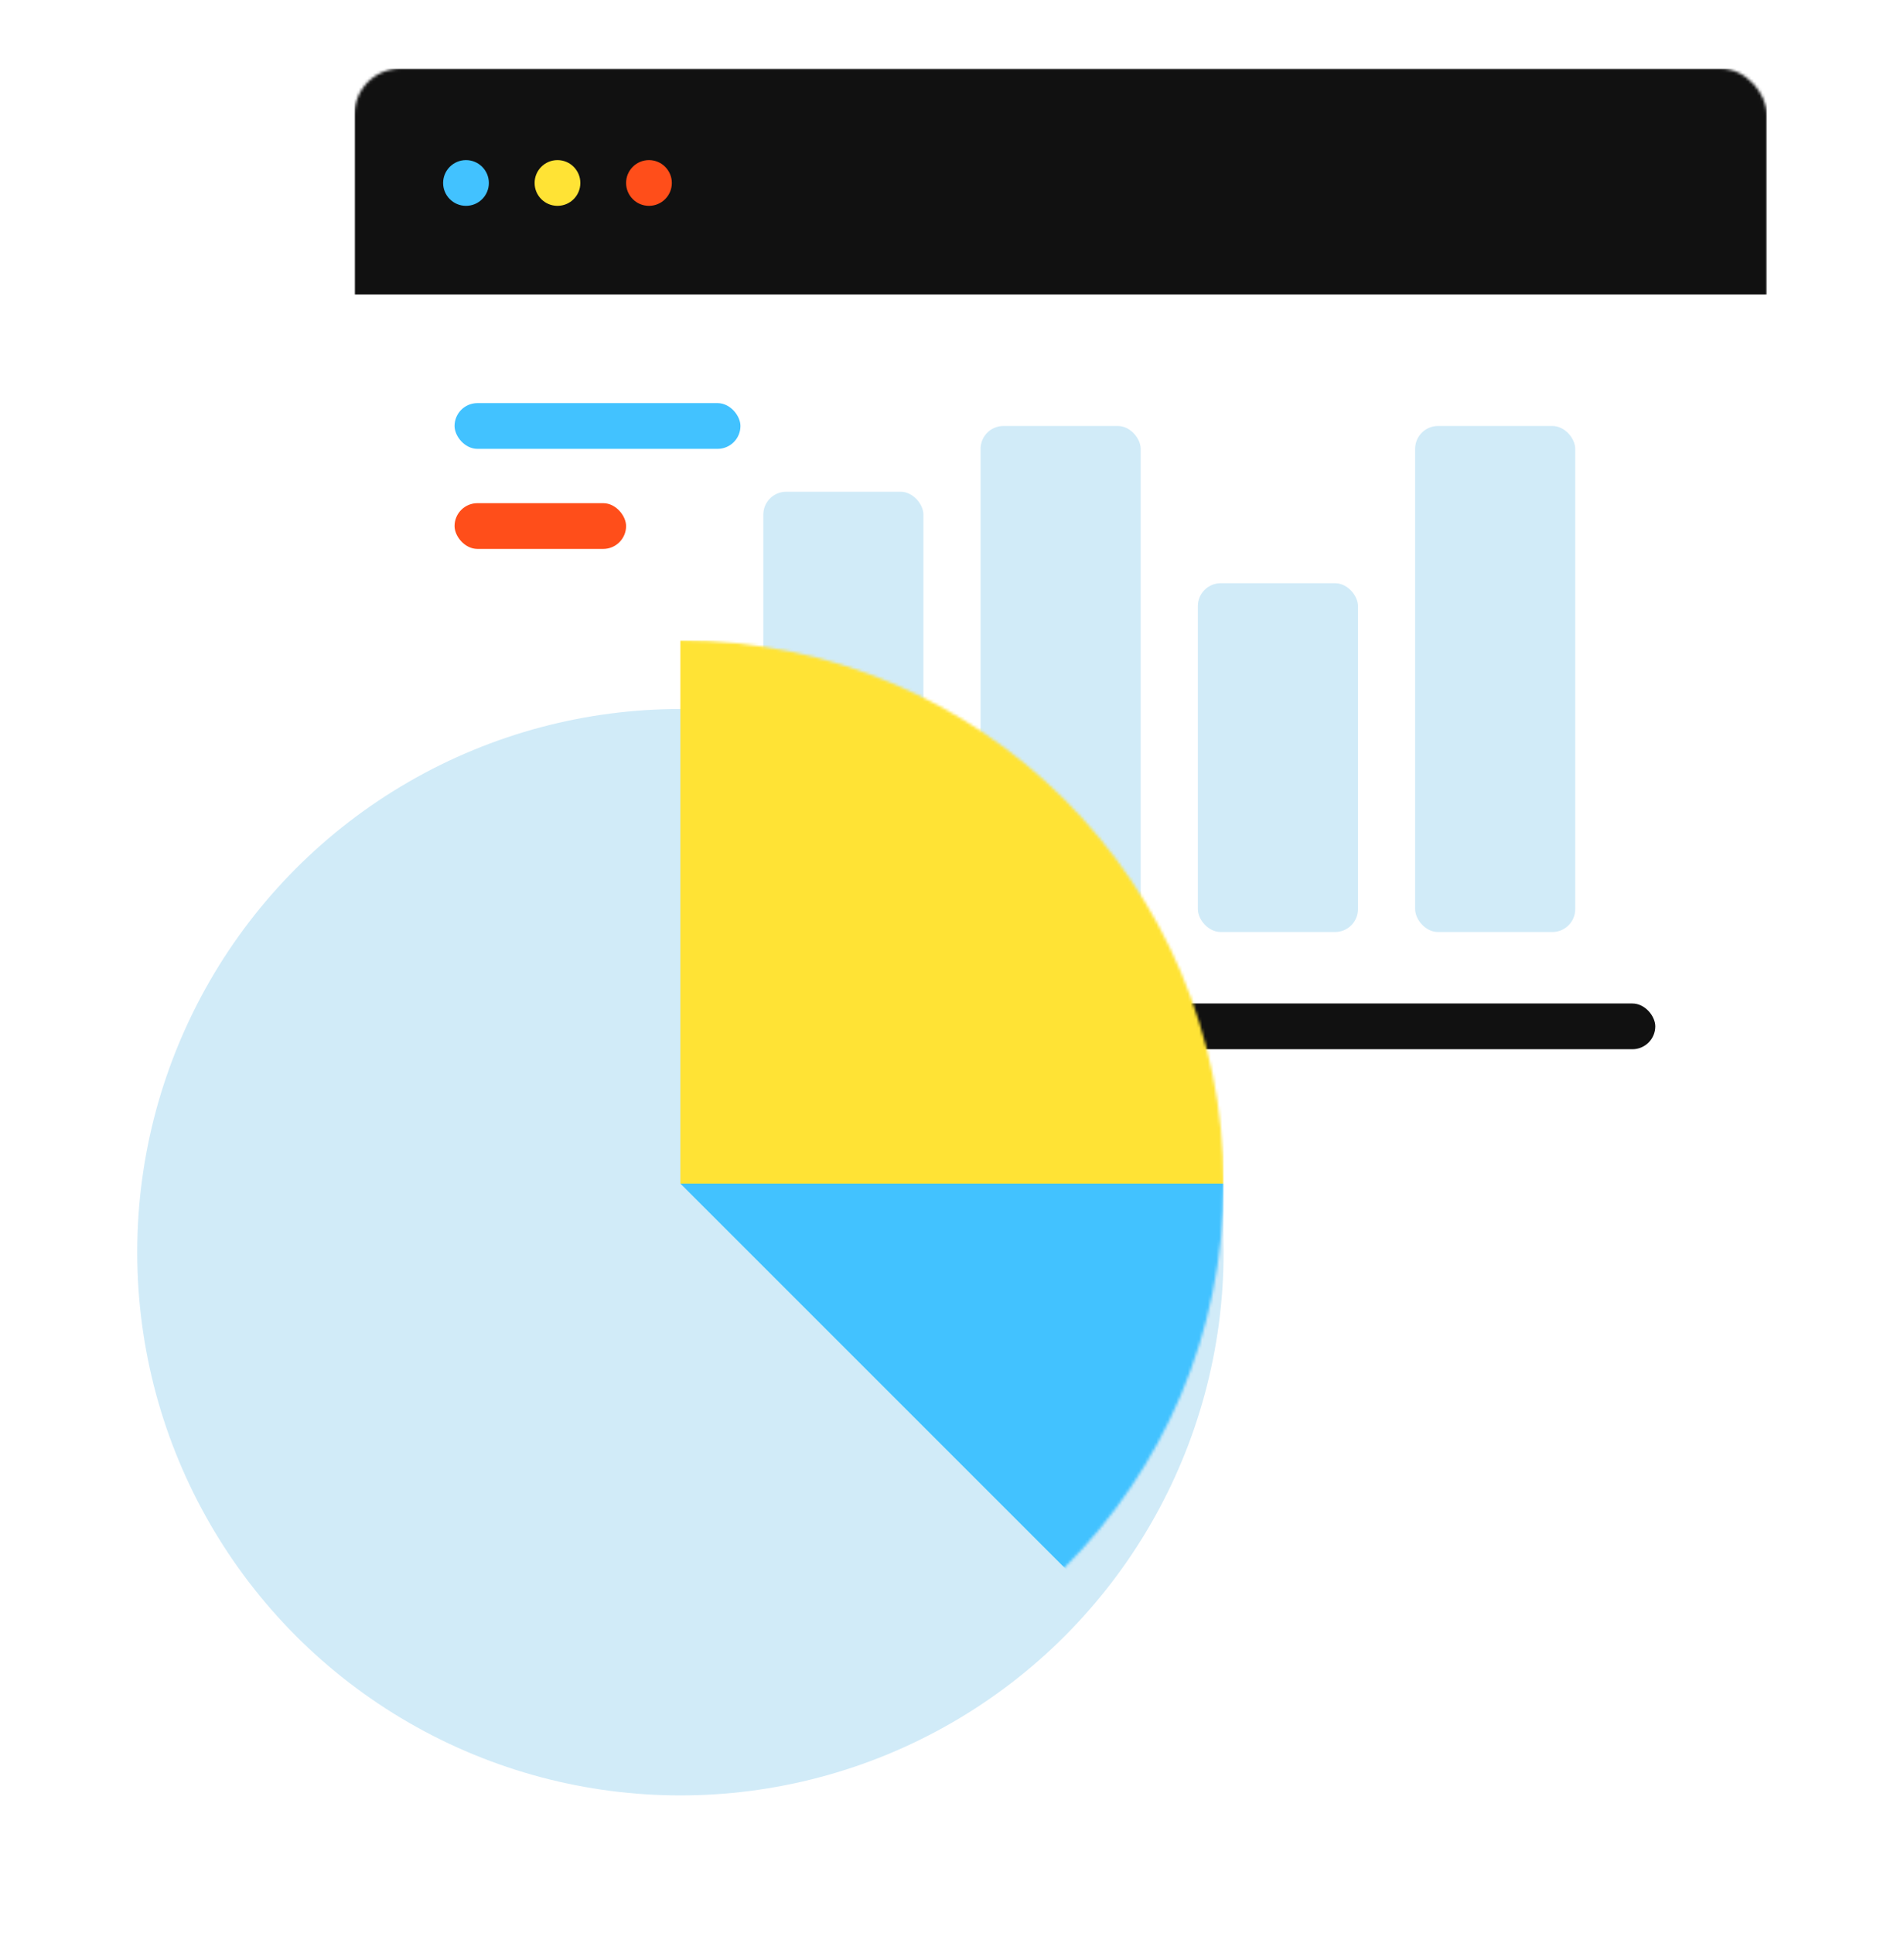 <svg xmlns="http://www.w3.org/2000/svg" width="666" height="676" fill="none"><g filter="url(#a)"><rect width="494" height="390" x="124" y="24" fill="#fff" rx="16"/></g><mask id="b" width="494" height="390" x="124" y="24" maskUnits="userSpaceOnUse" style="mask-type:luminance"><rect width="494" height="390" x="124" y="24" fill="#fff" rx="16"/></mask><g mask="url(#b)"><path fill="#111" d="M124 24h494v79H124z"/><circle cx="163" cy="64" r="8" fill="#42C2FF"/><circle cx="195" cy="64" r="8" fill="#FFE335"/><circle cx="227" cy="64" r="8" fill="#FF4E1A"/></g><rect width="180" height="16" x="399" y="351" fill="#111" rx="8"/><rect width="56" height="177" x="495" y="149" fill="#D1EBF8" rx="8"/><rect width="56" height="122" x="419" y="204" fill="#D1EBF8" rx="8"/><rect width="56" height="177" x="343" y="149" fill="#D1EBF8" rx="8"/><rect width="56" height="154" x="267" y="172" fill="#D1EBF8" rx="8"/><rect width="60" height="16" x="159" y="176" fill="#FF4E1A" rx="8"/><rect width="100" height="16" x="159" y="141" fill="#42C2FF" rx="8"/><g filter="url(#c)"><circle cx="238" cy="414" r="190" fill="#D1EBF8"/></g><mask id="d" width="380" height="380" x="48" y="224" maskUnits="userSpaceOnUse" style="mask-type:luminance"><circle cx="238" cy="414" r="190" fill="#fff"/></mask><g mask="url(#d)"><path fill="#FFE335" d="M238 224h190v190H238z"/><path fill="#42C2FF" d="M238 414h190v190L238 414Z"/></g><defs><filter id="a" width="590" height="486" x="76" y="0" color-interpolation-filters="sRGB" filterUnits="userSpaceOnUse"><feFlood flood-opacity="0" result="BackgroundImageFix"/><feColorMatrix in="SourceAlpha" result="hardAlpha" values="0 0 0 0 0 0 0 0 0 0 0 0 0 0 0 0 0 0 127 0"/><feOffset dy="24"/><feGaussianBlur stdDeviation="24"/><feColorMatrix values="0 0 0 0 0 0 0 0 0 0 0 0 0 0 0 0 0 0 0.083 0"/><feBlend in2="BackgroundImageFix" result="effect1_dropShadow_0_238"/><feBlend in="SourceGraphic" in2="effect1_dropShadow_0_238" result="shape"/></filter><filter id="c" width="476" height="476" x="0" y="200" color-interpolation-filters="sRGB" filterUnits="userSpaceOnUse"><feFlood flood-opacity="0" result="BackgroundImageFix"/><feColorMatrix in="SourceAlpha" result="hardAlpha" values="0 0 0 0 0 0 0 0 0 0 0 0 0 0 0 0 0 0 127 0"/><feOffset dy="24"/><feGaussianBlur stdDeviation="24"/><feColorMatrix values="0 0 0 0 0 0 0 0 0 0 0 0 0 0 0 0 0 0 0.083 0"/><feBlend in2="BackgroundImageFix" result="effect1_dropShadow_0_238"/><feBlend in="SourceGraphic" in2="effect1_dropShadow_0_238" result="shape"/></filter></defs></svg>